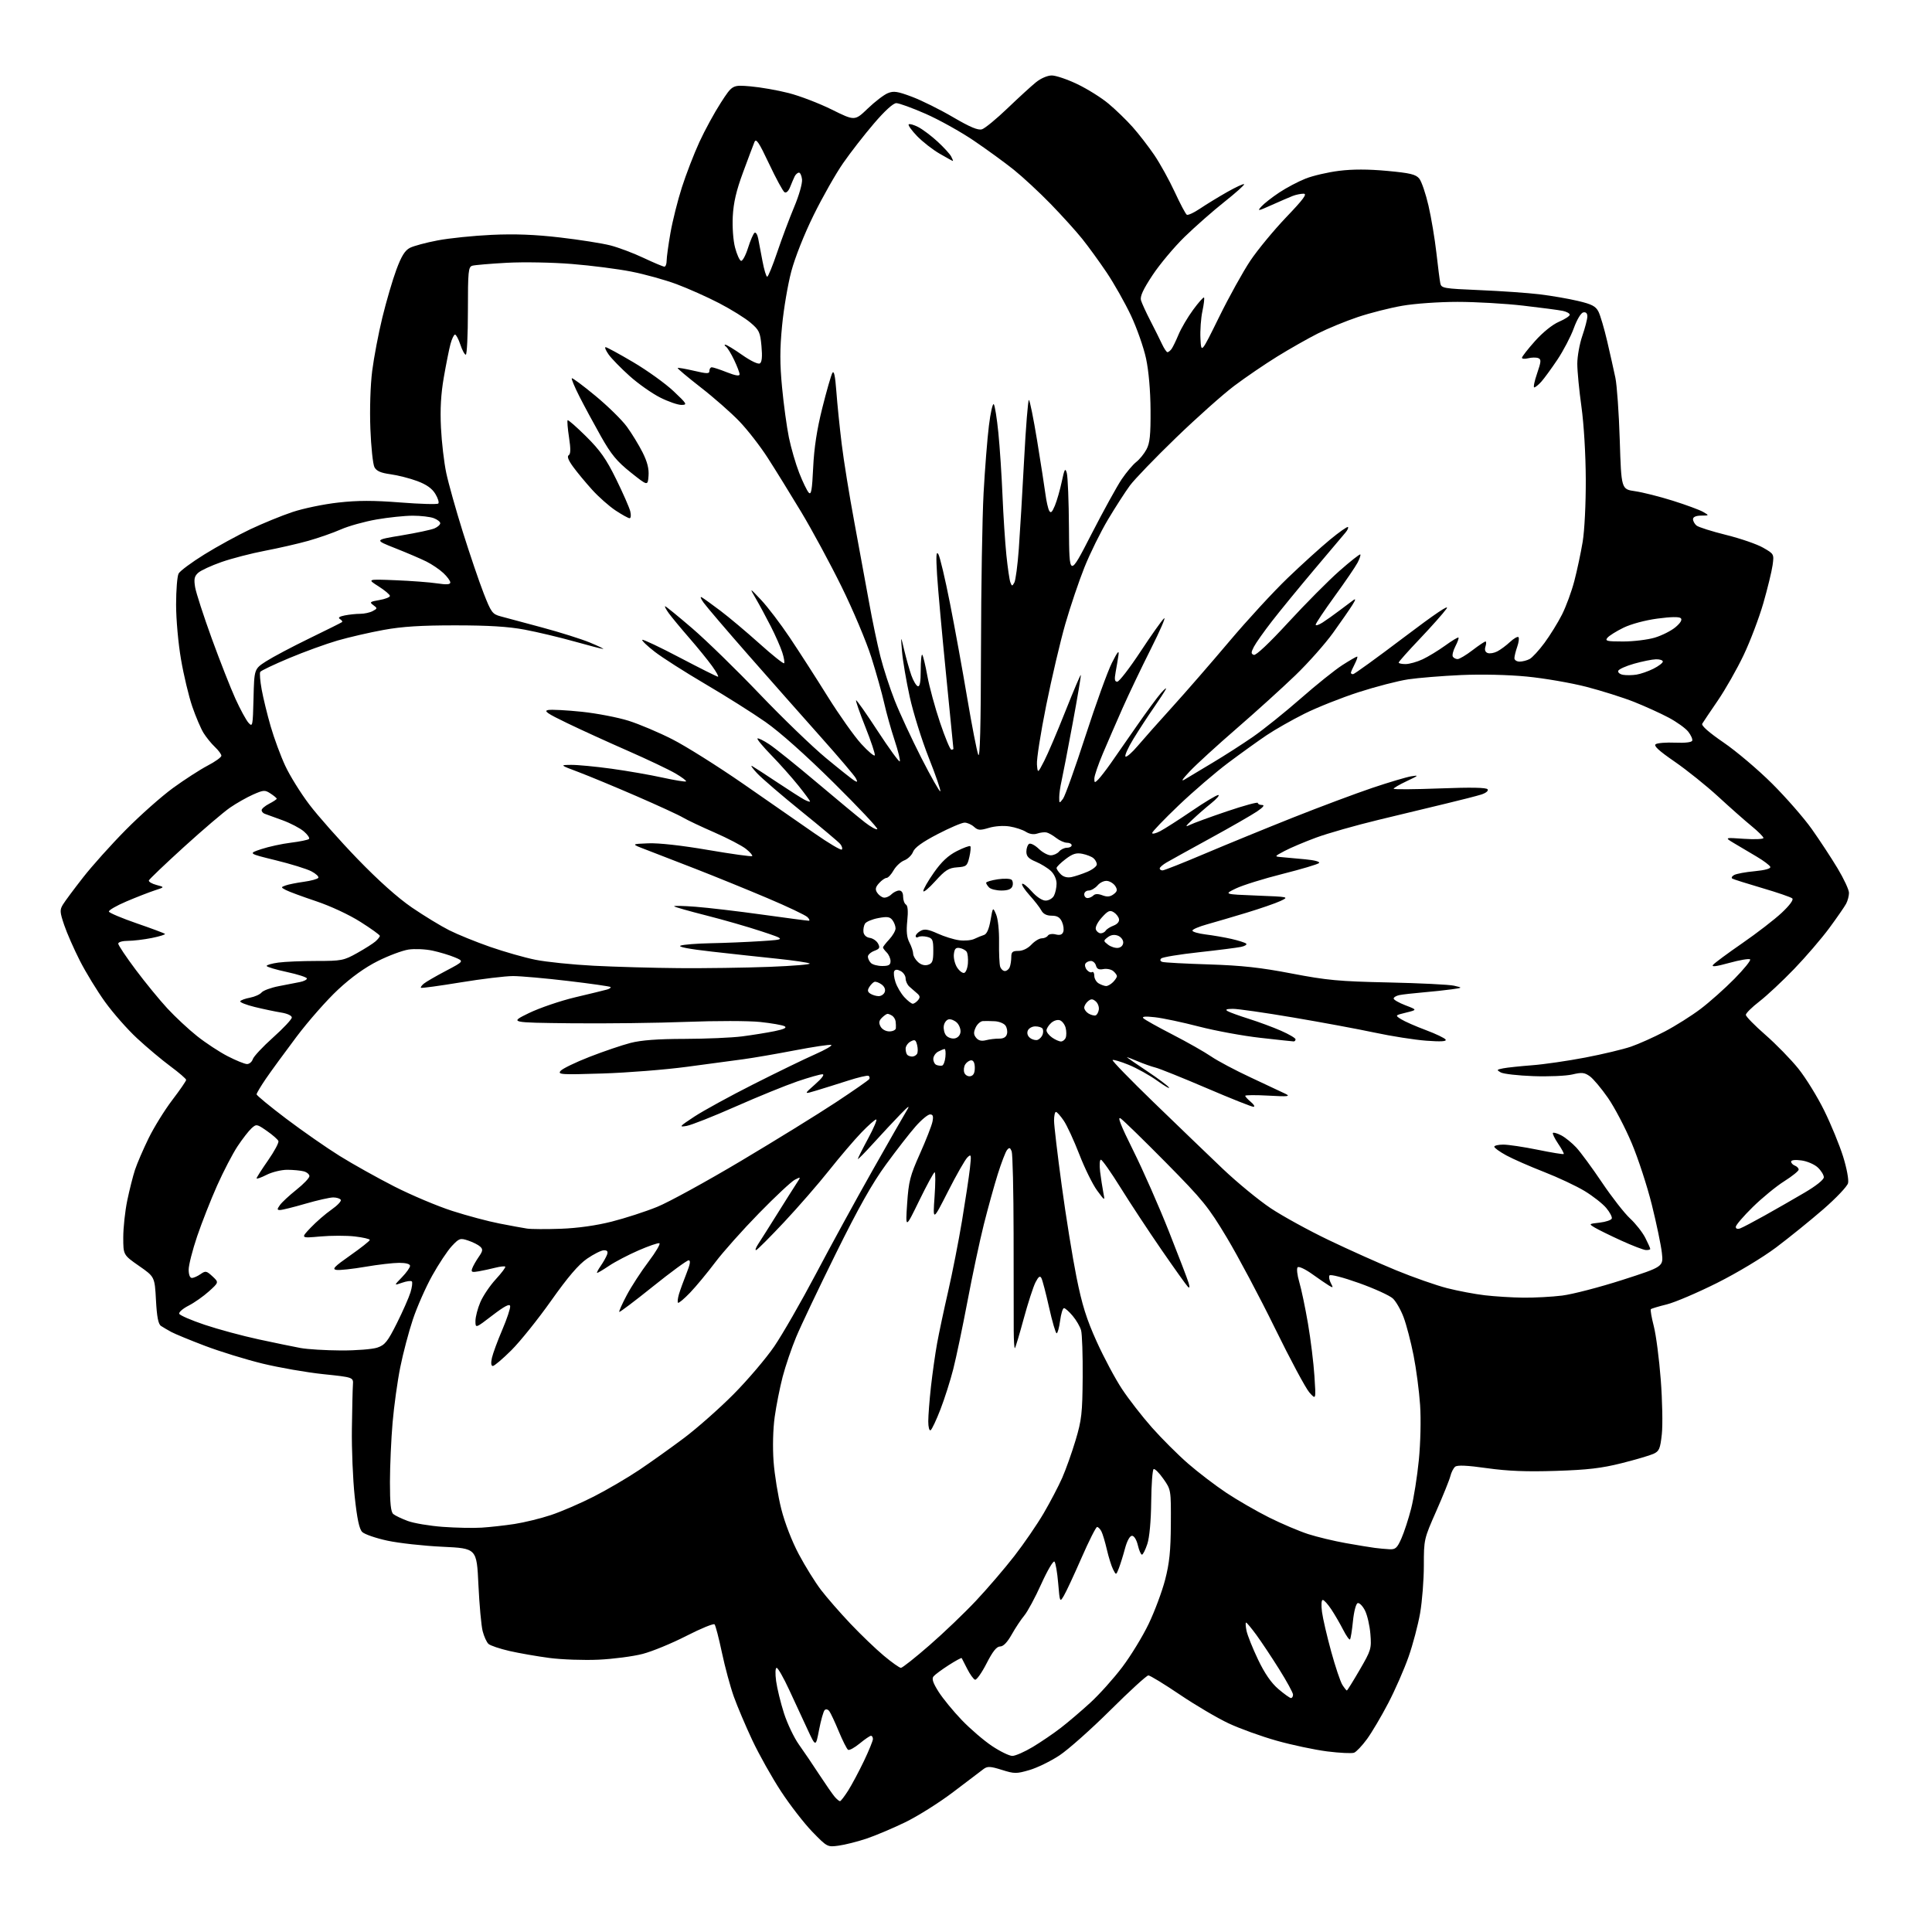 <?xml version="1.0" encoding="UTF-8" standalone="no"?>
<svg 
  version="1.1" 
  xmlns="http://www.w3.org/2000/svg" 
  xmlns:xlink="http://www.w3.org/1999/xlink" 
  xmlns:svg="http://www.w3.org/2000/svg"
  xmlns:rdf="http://www.w3.org/1999/02/22-rdf-syntax-ns#"
  xmlns:cc="http://creativecommons.org/ns#"
  xmlns:dc="http://purl.org/dc/elements/1.1/"
  viewBox="0 0 768 768"
  width="768"
  height="768"
>
<style>svg {background-color: white; }</style>"
<path stroke="none" fill="black" fill-rule="evenodd" d="M333.40,733.67C328.91,734.28 328.84,734.25 322.94,728.19C319.68,724.83 314.06,717.58 310.45,712.07C306.84,706.56 301.72,697.43 299.06,691.78C296.41,686.13 293.09,678.31 291.70,674.42C290.31,670.52 288.18,662.65 286.97,656.92C285.76,651.19 284.45,646.15 284.05,645.71C283.65,645.28 278.62,647.34 272.86,650.29C267.11,653.24 259.27,656.47 255.45,657.46C251.63,658.45 243.75,659.48 237.95,659.75C232.14,660.02 223.37,659.71 218.45,659.07C213.53,658.42 206.35,657.17 202.50,656.29C198.65,655.40 194.90,654.14 194.18,653.48C193.45,652.82 192.41,650.53 191.86,648.39C191.31,646.25 190.56,637.98 190.18,630.00C189.50,615.50 189.50,615.50 175.88,614.86C168.39,614.51 158.52,613.42 153.95,612.43C149.37,611.44 144.89,609.89 143.98,608.98C142.81,607.81 141.95,603.76 141.00,594.92C140.27,588.09 139.77,575.98 139.88,568.00C139.99,560.02 140.17,552.15 140.29,550.50C140.50,547.50 140.50,547.50 128.50,546.25C121.90,545.56 111.06,543.67 104.41,542.06C97.76,540.44 87.45,537.26 81.50,535.00C75.55,532.74 69.51,530.25 68.09,529.48C66.66,528.71 64.83,527.62 64.00,527.08C62.92,526.36 62.36,523.52 62.00,516.82C61.50,507.56 61.50,507.56 55.25,503.21C49.00,498.85 49.00,498.85 49.00,491.88C49.00,488.05 49.71,481.46 50.58,477.24C51.46,473.02 52.84,467.53 53.66,465.03C54.48,462.54 56.91,456.90 59.06,452.50C61.21,448.10 65.46,441.25 68.49,437.27C71.52,433.30 74.00,429.70 74.00,429.27C74.00,428.85 71.19,426.42 67.75,423.87C64.31,421.33 58.35,416.32 54.50,412.75C50.65,409.19 44.92,402.67 41.76,398.28C38.60,393.90 34.10,386.52 31.75,381.90C29.40,377.28 26.59,370.90 25.52,367.72C23.77,362.56 23.72,361.69 25.03,359.55C25.84,358.23 29.42,353.40 33.00,348.83C36.57,344.25 44.22,335.72 50.00,329.88C55.77,324.04 64.23,316.55 68.78,313.23C73.34,309.92 79.53,305.92 82.53,304.35C85.54,302.78 88.00,301.02 88.00,300.42C88.00,299.83 86.85,298.27 85.44,296.94C84.03,295.62 81.99,293.10 80.90,291.35C79.82,289.59 77.80,284.86 76.42,280.83C75.04,276.80 73.03,268.39 71.96,262.15C70.86,255.80 70.00,246.19 70.00,240.33C70.00,234.58 70.45,229.02 71.00,227.99C71.56,226.96 76.17,223.54 81.25,220.39C86.34,217.23 94.55,212.74 99.50,210.39C104.45,208.05 112.00,204.96 116.27,203.54C120.54,202.11 128.71,200.41 134.43,199.78C142.23,198.90 148.39,198.90 159.16,199.74C167.05,200.36 173.83,200.55 174.23,200.16C174.62,199.77 174.10,198.04 173.05,196.32C171.73,194.15 169.53,192.60 165.83,191.22C162.90,190.13 158.13,188.92 155.23,188.52C151.37,188.00 149.67,187.25 148.85,185.72C148.24,184.57 147.51,177.69 147.23,170.43C146.93,162.69 147.23,153.19 147.95,147.46C148.63,142.10 150.46,132.48 152.02,126.10C153.58,119.72 156.07,111.22 157.56,107.21C159.56,101.82 160.96,99.55 162.94,98.53C164.41,97.77 169.39,96.43 174.01,95.56C178.62,94.68 188.27,93.69 195.45,93.36C204.67,92.93 212.65,93.24 222.63,94.40C230.39,95.30 239.39,96.72 242.63,97.55C245.86,98.38 251.81,100.62 255.85,102.53C259.90,104.44 263.61,106.00 264.10,106.00C264.60,106.00 265.00,104.93 265.00,103.63C265.00,102.33 265.68,97.37 266.51,92.62C267.34,87.87 269.38,79.71 271.06,74.48C272.73,69.26 275.86,61.16 278.01,56.48C280.16,51.80 284.00,44.76 286.53,40.85C291.14,33.72 291.14,33.72 298.32,34.33C302.27,34.67 309.10,35.86 313.50,36.99C317.90,38.11 325.62,41.07 330.65,43.56C339.79,48.09 339.79,48.09 344.95,43.14C347.78,40.42 351.36,37.68 352.89,37.05C355.24,36.07 356.74,36.30 362.58,38.49C366.37,39.92 373.70,43.56 378.85,46.58C385.69,50.58 388.80,51.88 390.36,51.39C391.54,51.02 396.10,47.27 400.50,43.05C404.90,38.83 410.00,34.17 411.83,32.69C413.76,31.13 416.39,30.00 418.11,30.00C419.73,30.00 424.31,31.55 428.28,33.46C432.25,35.36 437.82,38.84 440.65,41.21C443.48,43.57 447.80,47.75 450.24,50.50C452.69,53.25 456.56,58.27 458.86,61.64C461.15,65.02 464.80,71.62 466.97,76.30C469.13,80.99 471.29,85.06 471.77,85.36C472.24,85.65 474.63,84.55 477.07,82.90C479.50,81.26 484.34,78.31 487.80,76.34C491.27,74.38 494.31,72.97 494.55,73.22C494.80,73.47 491.29,76.62 486.75,80.22C482.21,83.82 475.09,90.08 470.93,94.13C466.77,98.18 461.02,105.04 458.15,109.38C454.39,115.07 453.12,117.84 453.56,119.38C453.91,120.54 455.58,124.20 457.29,127.50C458.99,130.80 461.07,134.96 461.90,136.75C462.74,138.54 463.72,140.00 464.09,140.00C464.45,140.00 465.17,139.44 465.69,138.75C466.20,138.06 467.46,135.47 468.49,133.00C469.52,130.53 472.12,126.10 474.27,123.17C476.42,120.24 478.37,118.04 478.61,118.28C478.85,118.51 478.56,120.96 477.97,123.72C477.38,126.48 477.03,131.38 477.20,134.62C477.50,140.50 477.50,140.50 484.63,126.00C488.55,118.03 494.13,107.96 497.03,103.62C499.94,99.29 506.35,91.53 511.27,86.37C518.17,79.16 519.76,77.00 518.18,77.00C517.05,77.00 515.09,77.41 513.82,77.91C512.54,78.41 508.80,80.03 505.51,81.50C500.00,83.97 499.67,84.02 501.43,82.08C502.48,80.92 505.67,78.42 508.52,76.53C511.38,74.63 516.10,72.14 519.01,70.99C521.93,69.84 527.90,68.45 532.28,67.91C537.63,67.23 543.89,67.24 551.37,67.93C560.58,68.78 562.79,69.31 564.17,70.99C565.09,72.11 566.74,76.95 567.85,81.76C568.96,86.57 570.37,95.00 570.99,100.50C571.61,106.00 572.30,111.44 572.54,112.59C572.94,114.57 573.79,114.72 588.23,115.33C596.63,115.68 607.33,116.43 612.00,116.99C616.67,117.56 623.55,118.74 627.28,119.63C632.77,120.92 634.33,121.74 635.41,123.87C636.15,125.31 637.71,130.63 638.89,135.67C640.06,140.71 641.53,147.23 642.14,150.17C642.76,153.10 643.55,164.27 643.88,174.99C644.50,194.48 644.50,194.48 649.96,195.26C652.96,195.69 659.71,197.39 664.96,199.04C670.21,200.69 675.62,202.69 677.00,203.48C679.50,204.93 679.50,204.93 676.25,204.96C674.17,204.99 673.00,205.50 673.00,206.38C673.00,207.14 673.63,208.28 674.40,208.92C675.17,209.55 680.46,211.23 686.15,212.64C691.84,214.05 698.47,216.33 700.87,217.72C705.21,220.21 705.24,220.26 704.63,224.68C704.29,227.13 702.63,233.94 700.94,239.82C699.24,245.69 695.71,255.00 693.08,260.50C690.46,266.00 685.85,274.10 682.84,278.50C679.83,282.90 677.05,287.03 676.67,287.68C676.22,288.44 679.30,291.15 685.15,295.16C690.21,298.62 698.88,305.96 704.42,311.48C709.96,317.00 717.07,325.13 720.21,329.56C723.35,333.99 727.96,341.01 730.46,345.17C732.96,349.32 735.00,353.71 735.00,354.93C735.00,356.14 734.48,358.10 733.85,359.27C733.22,360.45 730.20,364.81 727.14,368.96C724.07,373.11 717.79,380.42 713.18,385.20C708.57,389.99 702.37,395.78 699.40,398.08C696.43,400.37 694.00,402.77 694.00,403.42C694.00,404.06 697.49,407.63 701.75,411.35C706.01,415.07 711.92,421.13 714.88,424.81C717.83,428.49 722.47,436.00 725.17,441.50C727.88,447.00 731.24,455.20 732.66,459.73C734.11,464.39 734.97,468.99 734.63,470.32C734.31,471.61 729.85,476.31 724.73,480.75C719.61,485.19 711.20,491.99 706.04,495.87C700.67,499.90 690.63,505.94 682.58,509.98C674.83,513.86 665.84,517.70 662.60,518.51C659.35,519.31 656.49,520.17 656.24,520.42C655.99,520.67 656.52,523.72 657.41,527.19C658.31,530.66 659.55,540.25 660.18,548.50C660.81,556.75 661.00,566.48 660.60,570.12C659.96,575.95 659.56,576.88 657.26,577.93C655.83,578.58 650.12,580.26 644.58,581.65C636.67,583.64 631.06,584.30 618.50,584.70C606.82,585.08 599.42,584.78 591.09,583.62C583.18,582.50 579.31,582.33 578.44,583.05C577.76,583.62 576.90,585.30 576.54,586.79C576.17,588.28 573.65,594.53 570.94,600.68C566.05,611.75 566.00,611.97 566.00,622.30C566.00,628.04 565.33,636.56 564.52,641.24C563.70,645.92 561.64,653.74 559.92,658.62C558.21,663.50 554.59,671.77 551.86,677.00C549.14,682.23 545.33,688.66 543.41,691.30C541.48,693.94 539.17,696.38 538.27,696.73C537.36,697.07 532.55,696.84 527.56,696.21C522.58,695.57 513.55,693.66 507.51,691.96C501.46,690.26 492.87,687.16 488.41,685.07C483.95,682.98 475.22,677.84 469.01,673.64C462.79,669.44 457.16,666.00 456.49,666.00C455.83,666.00 449.03,672.21 441.39,679.81C433.75,687.40 424.63,695.51 421.12,697.82C417.61,700.13 412.24,702.75 409.19,703.63C404.03,705.13 403.24,705.13 398.24,703.55C393.72,702.13 392.56,702.07 391.03,703.18C390.03,703.90 384.64,707.99 379.07,712.25C373.49,716.51 364.78,721.99 359.71,724.44C354.65,726.88 347.67,729.82 344.21,730.96C340.75,732.11 335.88,733.33 333.40,733.67zM333.90,716.00C334.23,716.00 335.70,714.08 337.18,711.75C338.65,709.41 341.46,704.14 343.43,700.03C345.39,695.92 347.00,691.98 347.00,691.28C347.00,690.58 346.65,690.00 346.23,690.00C345.80,690.00 343.78,691.38 341.74,693.06C339.69,694.75 337.62,695.88 337.13,695.58C336.64,695.28 334.98,691.98 333.43,688.26C331.89,684.54 330.19,680.92 329.66,680.21C329.10,679.47 328.31,679.29 327.81,679.79C327.33,680.27 326.34,683.78 325.60,687.58C324.27,694.50 324.27,694.50 321.02,687.50C319.24,683.65 315.96,676.56 313.72,671.75C311.49,666.94 309.25,663.00 308.74,663.00C308.20,663.00 308.11,665.18 308.52,668.25C308.91,671.14 310.31,676.88 311.63,681.00C312.95,685.12 315.63,690.75 317.59,693.50C319.55,696.25 323.21,701.65 325.72,705.50C328.24,709.35 330.98,713.29 331.80,714.25C332.63,715.21 333.58,716.00 333.90,716.00zM402.42,698.00C403.63,698.00 407.29,696.39 410.56,694.43C413.83,692.46 418.83,689.06 421.67,686.86C424.52,684.67 429.80,680.17 433.40,676.87C437.00,673.57 442.73,667.19 446.13,662.68C449.53,658.18 454.25,650.45 456.62,645.50C459.00,640.55 461.93,632.67 463.15,628.00C464.87,621.36 465.37,616.52 465.43,605.85C465.50,592.20 465.50,592.19 462.45,587.85C460.78,585.46 459.03,583.73 458.58,584.00C458.13,584.27 457.69,590.12 457.62,597.00C457.53,604.65 456.94,611.15 456.08,613.75C455.31,616.09 454.35,618.00 453.94,618.00C453.53,618.00 452.80,616.31 452.31,614.25C451.80,612.08 450.82,610.50 450.00,610.50C449.13,610.50 448.04,612.46 447.22,615.50C446.49,618.25 445.38,621.79 444.78,623.36C443.67,626.21 443.67,626.21 442.47,623.86C441.81,622.56 440.70,619.02 440.00,616.00C439.30,612.98 438.33,609.71 437.83,608.75C437.34,607.79 436.56,607.00 436.11,607.00C435.66,607.00 432.88,612.51 429.93,619.25C426.98,625.99 423.84,632.75 422.93,634.27C421.30,637.04 421.30,637.04 420.64,629.32C420.28,625.07 419.62,621.22 419.16,620.76C418.70,620.30 416.34,624.31 413.92,629.67C411.50,635.03 408.46,640.67 407.17,642.20C405.89,643.74 403.63,647.13 402.17,649.74C400.41,652.87 398.83,654.50 397.56,654.50C396.17,654.50 394.63,656.43 392.15,661.28C390.24,665.01 388.18,667.90 387.59,667.71C386.99,667.52 385.60,665.60 384.50,663.43C383.40,661.27 382.40,659.33 382.29,659.12C382.17,658.91 379.84,660.18 377.11,661.93C374.39,663.68 371.68,665.68 371.09,666.39C370.32,667.32 370.85,668.95 373.11,672.52C374.81,675.19 378.95,680.24 382.32,683.75C385.69,687.26 391.09,691.90 394.33,694.06C397.58,696.23 401.22,698.00 402.42,698.00zM513.18,675.00C513.63,675.00 514.00,674.39 514.00,673.65C514.00,672.91 511.51,668.34 508.46,663.49C505.42,658.64 501.33,652.50 499.38,649.84C497.43,647.18 495.61,645.00 495.34,645.00C495.06,645.00 495.14,646.46 495.51,648.25C495.88,650.04 497.93,655.17 500.07,659.66C502.72,665.21 505.31,668.97 508.16,671.41C510.47,673.38 512.73,675.00 513.18,675.00zM535.39,672.00C535.58,672.00 537.87,668.32 540.49,663.81C545.05,655.96 545.22,655.38 544.75,649.52C544.48,646.16 543.50,641.94 542.57,640.14C541.64,638.34 540.35,637.05 539.69,637.27C539.02,637.49 538.20,640.63 537.82,644.42C537.45,648.14 536.92,651.41 536.64,651.69C536.37,651.97 535.15,650.25 533.93,647.87C532.72,645.49 530.60,641.85 529.23,639.77C527.86,637.70 526.32,636.00 525.81,636.00C525.28,636.00 525.15,638.04 525.51,640.75C525.85,643.36 527.50,650.45 529.16,656.50C530.82,662.55 532.82,668.51 533.61,669.75C534.40,670.99 535.20,672.00 535.39,672.00zM358.13,663.00C358.70,663.00 363.79,658.97 369.45,654.04C375.11,649.12 383.46,641.13 388.00,636.29C392.54,631.46 399.39,623.47 403.21,618.55C407.04,613.62 412.28,605.97 414.87,601.55C417.46,597.12 420.77,590.80 422.23,587.50C423.68,584.20 426.09,577.45 427.57,572.50C429.97,564.47 430.27,561.77 430.38,547.50C430.45,538.70 430.16,530.30 429.75,528.83C429.34,527.36 427.84,524.77 426.41,523.08C424.99,521.38 423.43,520.00 422.95,520.00C422.46,520.00 421.77,522.25 421.41,525.00C421.04,527.75 420.42,530.00 420.03,530.00C419.64,530.00 418.29,525.39 417.03,519.75C415.77,514.11 414.40,508.86 413.98,508.08C413.42,507.01 412.83,507.43 411.63,509.74C410.76,511.44 408.65,517.92 406.96,524.14C405.27,530.36 403.69,535.65 403.44,535.89C403.20,536.13 402.99,533.00 402.97,528.92C402.96,524.84 402.93,507.55 402.92,490.50C402.90,473.45 402.55,458.67 402.15,457.65C401.54,456.14 401.21,456.05 400.31,457.15C399.71,457.89 398.05,462.22 396.62,466.77C395.19,471.33 392.70,480.33 391.08,486.77C389.46,493.22 386.54,506.94 384.59,517.26C382.64,527.57 380.09,539.72 378.93,544.26C377.78,548.79 375.49,555.98 373.85,560.23C372.21,564.48 370.45,568.22 369.93,568.54C369.41,568.86 369.00,567.31 369.00,565.02C369.00,562.77 369.48,556.55 370.07,551.21C370.67,545.87 371.76,538.12 372.51,534.00C373.26,529.88 375.24,520.57 376.91,513.31C378.57,506.06 381.05,493.46 382.41,485.31C383.76,477.17 385.18,467.80 385.55,464.50C386.17,458.95 386.09,458.62 384.58,460.07C383.67,460.93 380.20,467.01 376.87,473.57C370.81,485.50 370.81,485.50 371.50,475.75C371.88,470.39 371.90,466.00 371.54,466.00C371.18,466.00 368.43,471.06 365.41,477.25C359.93,488.50 359.93,488.50 360.60,478.50C361.20,469.60 361.76,467.41 365.68,458.64C368.11,453.21 370.35,447.48 370.67,445.89C371.11,443.70 370.87,443.00 369.71,443.00C368.86,443.00 366.28,445.14 363.98,447.75C361.67,450.36 356.38,457.17 352.22,462.87C346.69,470.44 341.30,480.02 332.23,498.37C325.40,512.19 318.31,527.10 316.48,531.51C314.65,535.91 312.24,543.00 311.12,547.27C310.01,551.54 308.58,558.73 307.95,563.26C307.27,568.21 307.10,575.30 307.51,581.00C307.90,586.23 309.27,594.70 310.57,599.84C311.98,605.40 314.79,612.67 317.54,617.84C320.07,622.60 324.02,628.96 326.32,631.98C328.62,634.99 333.88,641.02 338.00,645.38C342.12,649.73 348.11,655.48 351.30,658.15C354.49,660.82 357.57,663.00 358.13,663.00zM552.31,615.85C554.72,615.98 555.39,615.38 557.09,611.53C558.18,609.07 559.91,603.75 560.95,599.69C561.99,595.64 563.36,586.97 564.01,580.42C564.68,573.57 564.90,564.26 564.51,558.51C564.14,553.00 562.97,544.10 561.90,538.72C560.83,533.34 559.06,526.55 557.96,523.64C556.87,520.72 554.95,517.36 553.69,516.17C552.42,514.99 546.37,512.23 540.24,510.04C533.87,507.77 528.83,506.47 528.49,507.01C528.17,507.53 528.41,508.90 529.03,510.06C530.03,511.93 529.96,512.04 528.33,511.06C527.32,510.46 524.29,508.38 521.59,506.45C518.88,504.51 516.30,503.30 515.83,503.77C515.37,504.23 515.66,506.87 516.48,509.63C517.30,512.39 518.86,519.82 519.94,526.13C521.02,532.44 522.18,541.85 522.51,547.05C523.13,556.50 523.13,556.50 520.48,553.50C519.03,551.85 512.88,540.38 506.82,528.00C500.76,515.62 492.15,499.43 487.70,492.00C480.33,479.71 478.16,477.04 463.55,462.23C454.72,453.29 446.59,445.36 445.48,444.61C444.04,443.64 445.50,447.35 450.50,457.40C454.38,465.18 460.75,479.64 464.66,489.53C468.58,499.41 472.10,508.62 472.50,510.00C473.00,511.71 472.90,512.19 472.19,511.50C471.62,510.95 466.92,504.36 461.75,496.87C456.58,489.37 449.24,478.23 445.44,472.12C441.64,466.00 438.12,461.00 437.62,461.00C437.13,461.00 436.99,463.14 437.31,465.75C437.63,468.36 438.21,472.07 438.58,474.00C439.27,477.50 439.27,477.50 436.11,473.23C434.38,470.88 431.20,464.44 429.06,458.91C426.92,453.39 424.12,447.32 422.83,445.44C421.55,443.56 420.16,442.01 419.75,442.01C419.34,442.00 419.00,443.55 419.00,445.45C419.00,447.34 420.37,458.93 422.04,471.20C423.70,483.46 426.35,499.86 427.91,507.64C430.14,518.74 431.87,524.27 435.96,533.33C438.83,539.67 443.36,548.16 446.03,552.18C448.69,556.21 454.03,563.08 457.90,567.45C461.77,571.82 468.21,578.25 472.22,581.75C476.22,585.24 483.10,590.49 487.50,593.42C491.90,596.34 499.55,600.76 504.50,603.23C509.45,605.70 516.42,608.66 520.00,609.82C523.58,610.97 530.33,612.59 535.00,613.42C539.67,614.25 544.85,615.10 546.50,615.31C548.15,615.53 550.76,615.77 552.31,615.85zM191.50,607.26C194.80,607.05 200.65,606.40 204.50,605.81C208.35,605.22 214.88,603.63 219.00,602.26C223.12,600.89 230.82,597.57 236.10,594.87C241.38,592.17 249.48,587.43 254.10,584.33C258.72,581.23 266.75,575.50 271.95,571.60C277.15,567.69 286.00,559.86 291.63,554.20C297.25,548.53 304.52,539.98 307.79,535.20C311.05,530.41 318.47,517.50 324.28,506.50C330.08,495.50 340.17,477.05 346.70,465.50C353.23,453.95 359.40,443.15 360.42,441.50C361.85,439.17 361.28,439.50 357.88,443.00C355.47,445.48 350.69,450.60 347.25,454.39C343.81,458.19 341.00,461.03 341.00,460.72C341.00,460.41 342.84,456.74 345.09,452.58C347.33,448.41 348.78,445.00 348.30,445.00C347.82,445.00 345.15,447.36 342.37,450.25C339.59,453.14 333.84,459.88 329.59,465.23C325.35,470.57 317.33,479.80 311.77,485.73C306.22,491.65 301.20,496.68 300.62,496.91C300.04,497.13 300.42,496.00 301.47,494.41C302.52,492.81 305.91,487.45 309.00,482.50C312.09,477.55 315.48,472.20 316.52,470.60C318.43,467.70 318.43,467.70 315.96,468.96C314.61,469.65 308.20,475.63 301.73,482.26C295.25,488.88 287.40,497.69 284.28,501.84C281.15,505.99 276.67,511.40 274.31,513.86C271.94,516.33 269.79,518.13 269.52,517.86C269.25,517.59 269.43,516.05 269.90,514.43C270.38,512.82 271.72,509.14 272.87,506.25C274.35,502.55 274.61,501.00 273.74,501.00C273.06,501.00 266.66,505.69 259.51,511.43C252.37,517.17 246.36,521.70 246.17,521.50C245.97,521.30 247.31,518.31 249.15,514.84C250.99,511.37 254.88,505.39 257.80,501.53C260.71,497.68 262.65,494.38 262.11,494.20C261.57,494.02 257.83,495.31 253.81,497.06C249.79,498.81 244.56,501.54 242.20,503.12C239.83,504.71 237.67,506.00 237.38,506.00C237.10,506.00 237.72,504.76 238.77,503.25C239.82,501.74 240.96,499.71 241.31,498.75C241.76,497.48 241.42,497.00 240.08,497.00C239.06,497.00 236.05,498.50 233.39,500.33C229.97,502.69 225.80,507.56 219.06,517.08C213.84,524.46 206.73,533.31 203.27,536.75C199.81,540.19 196.50,543.00 195.91,543.00C195.23,543.00 195.09,541.85 195.54,539.80C195.93,538.04 197.78,533.01 199.66,528.62C201.54,524.23 202.95,519.98 202.79,519.17C202.59,518.14 200.51,519.23 195.75,522.88C189.00,528.06 189.00,528.06 189.00,525.11C189.00,523.49 189.88,520.12 190.95,517.61C192.02,515.11 194.79,511.01 197.10,508.51C199.40,506.01 201.09,503.76 200.84,503.51C200.59,503.26 198.84,503.45 196.94,503.93C195.05,504.41 192.06,505.06 190.29,505.37C187.57,505.85 187.18,505.67 187.71,504.22C188.05,503.27 189.21,501.22 190.29,499.66C191.95,497.27 192.04,496.63 190.88,495.55C190.12,494.84 187.98,493.76 186.11,493.14C182.93,492.08 182.54,492.21 179.61,495.33C177.90,497.16 174.39,502.45 171.81,507.08C169.23,511.71 165.77,519.55 164.12,524.50C162.47,529.45 160.21,538.00 159.11,543.50C158.00,549.00 156.63,558.90 156.06,565.50C155.49,572.10 155.02,582.73 155.01,589.13C155.00,597.62 155.36,601.05 156.34,601.86C157.07,602.47 159.66,603.71 162.09,604.61C164.51,605.51 170.78,606.56 176.00,606.95C181.22,607.33 188.20,607.48 191.50,607.26zM135.50,536.83C141.56,536.86 148.07,536.35 150.00,535.69C153.02,534.67 154.09,533.32 157.76,526.00C160.10,521.33 162.53,515.81 163.17,513.74C163.80,511.68 164.05,509.71 163.71,509.38C163.38,509.04 161.63,509.28 159.83,509.91C156.56,511.05 156.56,511.05 159.78,507.73C161.55,505.90 163.00,503.86 163.00,503.20C163.00,502.45 161.38,502.00 158.68,502.00C156.30,502.00 150.23,502.71 145.20,503.57C140.16,504.44 135.02,504.99 133.77,504.81C131.88,504.53 132.80,503.56 139.25,499.03C143.51,496.04 147.00,493.28 147.00,492.89C147.00,492.51 144.33,491.89 141.06,491.51C137.80,491.13 131.61,491.13 127.31,491.52C119.50,492.22 119.50,492.22 123.50,488.02C125.70,485.71 129.42,482.48 131.77,480.85C134.12,479.21 135.78,477.45 135.46,476.94C135.14,476.42 133.79,476.00 132.46,476.00C131.12,476.00 126.15,477.12 121.40,478.50C116.66,479.88 112.13,481.00 111.33,481.00C110.10,481.00 110.09,480.71 111.26,479.05C112.01,477.97 114.96,475.23 117.81,472.96C120.67,470.69 123.00,468.25 123.00,467.53C123.00,466.82 121.99,465.96 120.75,465.63C119.51,465.30 116.57,465.02 114.21,465.01C111.85,465.01 108.14,465.91 105.96,467.02C103.78,468.13 102.00,468.76 102.00,468.41C102.00,468.06 104.05,464.85 106.56,461.26C109.06,457.67 110.91,454.22 110.67,453.59C110.43,452.95 108.37,451.14 106.10,449.57C102.10,446.79 101.92,446.76 99.97,448.52C98.87,449.52 96.37,452.74 94.42,455.68C92.47,458.63 88.82,465.64 86.31,471.27C83.80,476.90 80.23,485.98 78.37,491.45C76.52,496.92 75.00,502.88 75.00,504.70C75.00,506.71 75.50,508.00 76.28,508.00C76.98,508.00 78.53,507.32 79.71,506.49C81.70,505.10 82.08,505.17 84.45,507.36C87.02,509.75 87.02,509.75 83.06,513.33C80.87,515.30 77.24,517.86 74.98,519.01C72.72,520.16 71.04,521.61 71.24,522.23C71.45,522.85 76.01,524.83 81.38,526.63C86.75,528.43 96.40,531.04 102.82,532.42C109.25,533.81 116.75,535.35 119.50,535.86C122.25,536.36 129.45,536.80 135.50,536.83zM605.50,515.84C609.90,515.89 616.88,515.52 621.00,515.01C625.12,514.49 635.87,511.70 644.87,508.81C661.24,503.54 661.24,503.54 660.62,498.02C660.28,494.98 658.49,486.40 656.64,478.95C654.79,471.50 651.17,460.42 648.59,454.33C646.02,448.24 641.80,440.19 639.21,436.45C636.62,432.72 633.38,428.85 632.00,427.85C629.86,426.32 628.84,426.21 625.00,427.12C622.52,427.70 615.55,428.00 609.50,427.78C603.45,427.56 597.64,426.90 596.58,426.31C594.82,425.32 594.91,425.19 597.58,424.67C599.19,424.36 604.33,423.82 609.00,423.46C613.67,423.11 623.18,421.73 630.13,420.40C637.08,419.07 645.28,417.11 648.36,416.05C651.44,414.99 657.46,412.29 661.73,410.06C666.00,407.83 672.42,403.78 676.00,401.07C679.58,398.36 685.63,392.98 689.45,389.10C693.26,385.23 696.08,381.75 695.70,381.37C695.32,380.99 691.61,381.61 687.45,382.76C682.07,384.24 680.20,384.46 680.99,383.52C681.59,382.79 686.83,378.92 692.62,374.92C698.41,370.92 705.46,365.48 708.28,362.83C711.43,359.87 713.04,357.67 712.46,357.13C711.93,356.64 706.55,354.79 700.50,353.02C694.45,351.24 689.10,349.55 688.62,349.26C688.14,348.96 688.46,348.32 689.35,347.83C690.23,347.33 693.90,346.65 697.51,346.32C701.60,345.93 703.94,345.29 703.72,344.60C703.52,344.00 701.07,342.15 698.27,340.50C695.46,338.85 691.44,336.46 689.33,335.20C685.50,332.90 685.50,332.90 693.25,333.44C697.51,333.73 701.00,333.58 701.00,333.11C701.00,332.63 698.87,330.50 696.26,328.37C693.65,326.24 687.69,320.97 683.01,316.66C678.33,312.36 670.53,306.10 665.69,302.76C659.34,298.39 657.24,296.45 658.19,295.82C658.91,295.34 662.39,295.07 665.92,295.22C669.87,295.39 672.47,295.08 672.69,294.42C672.89,293.82 672.17,292.22 671.09,290.84C670.01,289.47 666.51,286.96 663.31,285.26C660.12,283.56 653.92,280.75 649.55,279.01C645.18,277.28 636.63,274.58 630.55,273.01C624.47,271.45 613.88,269.62 607.00,268.95C599.53,268.22 589.00,267.98 580.84,268.34C573.32,268.68 563.87,269.45 559.84,270.04C555.80,270.64 546.89,272.95 540.04,275.16C533.18,277.38 523.51,281.23 518.54,283.71C513.57,286.19 506.80,290.04 503.50,292.26C500.20,294.48 493.36,299.40 488.30,303.18C483.24,306.97 474.35,314.60 468.55,320.14C462.75,325.68 458.00,330.63 458.00,331.13C458.00,331.64 459.44,331.31 461.19,330.40C462.94,329.49 468.58,325.88 473.72,322.38C478.86,318.87 483.61,316.02 484.28,316.03C484.95,316.05 483.70,317.51 481.51,319.28C479.31,321.05 475.94,323.99 474.01,325.82C471.16,328.51 470.97,328.90 473.00,327.90C474.38,327.22 481.01,324.79 487.75,322.51C494.49,320.23 500.00,318.73 500.00,319.18C500.00,319.63 500.78,320.00 501.73,320.00C502.85,320.00 502.13,320.91 499.71,322.55C497.65,323.95 489.33,328.73 481.23,333.16C473.13,337.60 465.26,341.95 463.75,342.83C462.24,343.71 461.00,344.78 461.00,345.22C461.00,345.65 461.51,346.00 462.13,346.00C462.76,346.00 470.29,343.02 478.88,339.37C487.47,335.73 503.27,329.26 514.00,324.99C524.73,320.73 538.90,315.43 545.50,313.20C552.10,310.98 559.08,308.90 561.00,308.59C564.16,308.08 563.99,308.26 559.25,310.49C556.36,311.85 554.00,313.22 554.00,313.54C554.00,313.85 562.26,313.80 572.35,313.41C584.95,312.93 590.91,313.05 591.36,313.78C591.74,314.39 590.64,315.27 588.76,315.86C586.97,316.42 580.77,318.01 575.00,319.39C569.23,320.77 557.08,323.70 548.00,325.90C538.92,328.09 527.76,331.27 523.18,332.96C518.61,334.65 512.98,337.03 510.68,338.25C506.50,340.47 506.50,340.47 509.50,340.73C511.15,340.88 515.36,341.27 518.86,341.59C522.61,341.94 524.85,342.55 524.32,343.08C523.83,343.57 517.28,345.52 509.78,347.41C502.27,349.30 493.96,351.90 491.31,353.17C486.50,355.49 486.50,355.49 499.50,356.00C512.48,356.51 512.49,356.51 509.00,358.16C507.07,359.06 501.00,361.16 495.50,362.83C490.00,364.49 482.91,366.58 479.75,367.46C476.59,368.34 474.00,369.45 474.00,369.93C474.00,370.42 476.36,371.10 479.25,371.46C482.14,371.81 486.75,372.61 489.50,373.23C492.25,373.86 494.88,374.69 495.35,375.08C495.82,375.48 494.92,376.07 493.35,376.40C491.78,376.73 484.21,377.70 476.52,378.54C468.83,379.38 462.11,380.49 461.60,381.00C461.02,381.58 461.20,382.11 462.08,382.38C462.86,382.63 471.15,383.08 480.50,383.37C493.65,383.79 501.12,384.61 513.49,386.99C527.52,389.68 532.25,390.12 551.99,390.54C564.37,390.81 576.08,391.39 578.00,391.83C581.50,392.64 581.50,392.64 577.00,393.28C574.52,393.63 569.35,394.18 565.50,394.51C561.65,394.84 557.49,395.31 556.25,395.57C555.01,395.83 554.00,396.44 554.00,396.94C554.00,397.43 556.12,398.64 558.70,399.63C563.41,401.43 563.41,401.43 558.95,402.52C554.50,403.61 554.50,403.61 557.00,405.18C558.38,406.05 562.76,407.97 566.74,409.46C570.73,410.95 574.29,412.65 574.65,413.24C575.12,414.00 572.79,414.13 566.91,413.69C562.28,413.34 553.10,411.90 546.50,410.49C539.90,409.08 525.30,406.37 514.05,404.47C502.80,402.56 492.00,401.01 490.05,401.03C487.53,401.05 486.94,401.32 488.00,401.94C488.82,402.42 492.65,403.81 496.50,405.02C500.35,406.24 506.09,408.36 509.25,409.75C512.41,411.14 515.00,412.66 515.00,413.14C515.00,413.61 514.66,413.99 514.25,413.98C513.84,413.97 507.86,413.33 500.98,412.55C494.09,411.78 483.12,409.76 476.59,408.07C470.07,406.37 462.20,404.71 459.11,404.37C455.28,403.94 453.82,404.07 454.50,404.77C455.05,405.34 460.28,408.26 466.13,411.27C471.98,414.28 478.86,418.19 481.43,419.95C484.00,421.72 491.14,425.51 497.30,428.37C503.46,431.24 509.62,434.13 511.00,434.81C513.10,435.85 512.03,435.97 504.25,435.53C499.16,435.25 495.00,435.28 495.00,435.60C495.00,435.92 496.01,437.02 497.25,438.06C498.49,439.09 498.95,439.95 498.28,439.97C497.60,439.99 489.22,436.65 479.65,432.55C470.07,428.45 460.95,424.78 459.37,424.39C457.79,424.00 454.48,422.83 452.02,421.78C449.56,420.73 447.76,420.08 448.02,420.34C448.28,420.59 451.98,423.12 456.23,425.96C460.47,428.79 464.28,431.65 464.69,432.30C465.09,432.95 462.97,431.73 459.98,429.58C456.99,427.43 451.89,424.60 448.66,423.28C445.42,421.97 442.55,421.12 442.27,421.39C442.00,421.67 449.36,429.25 458.64,438.23C467.91,447.21 480.23,459.06 486.00,464.56C491.77,470.05 500.39,477.13 505.14,480.30C509.90,483.46 520.26,489.15 528.17,492.94C536.09,496.74 548.15,502.15 554.99,504.96C561.82,507.77 570.94,510.96 575.24,512.06C579.55,513.16 586.32,514.44 590.29,514.90C594.25,515.36 601.10,515.79 605.50,515.84zM654.25,496.91C653.29,496.86 648.89,495.17 644.49,493.16C640.08,491.15 635.36,488.83 633.99,488.01C631.50,486.51 631.50,486.51 635.92,486.01C638.35,485.73 640.51,484.99 640.71,484.38C640.92,483.76 639.91,481.86 638.48,480.16C637.05,478.47 633.21,475.45 629.93,473.46C626.65,471.47 619.38,468.05 613.76,465.86C608.14,463.67 601.40,460.71 598.77,459.28C596.15,457.85 594.00,456.30 594.00,455.84C594.00,455.38 595.62,455.00 597.59,455.00C599.57,455.00 605.70,455.92 611.22,457.04C616.73,458.17 621.40,458.93 621.60,458.74C621.79,458.54 620.79,456.69 619.38,454.62C617.98,452.54 617.05,450.62 617.32,450.35C617.59,450.08 619.09,450.52 620.66,451.34C622.22,452.16 624.90,454.33 626.60,456.16C628.31,458.00 632.91,464.25 636.82,470.06C640.73,475.87 645.75,482.30 647.97,484.35C650.19,486.40 652.90,489.85 654.00,492.00C655.10,494.16 656.00,496.16 656.00,496.46C656.00,496.76 655.21,496.96 654.25,496.91zM223.00,488.45C229.68,488.20 237.03,487.17 243.20,485.60C248.53,484.25 256.67,481.61 261.28,479.73C265.89,477.85 280.88,469.63 294.58,461.47C308.29,453.31 325.24,442.84 332.26,438.20C339.28,433.57 345.25,429.41 345.53,428.96C345.80,428.51 345.69,427.92 345.26,427.66C344.84,427.40 341.12,428.27 337.00,429.60C332.87,430.92 327.25,432.69 324.50,433.51C319.50,435.02 319.50,435.02 324.00,431.05C326.74,428.64 327.89,427.07 326.94,427.04C326.08,427.02 321.58,428.30 316.94,429.88C312.30,431.47 301.26,435.96 292.42,439.87C283.58,443.78 274.80,447.25 272.92,447.57C269.79,448.11 270.05,447.80 276.00,443.88C279.57,441.53 290.15,435.73 299.50,431.01C308.85,426.28 319.88,420.92 324.00,419.11C328.12,417.29 331.02,415.61 330.43,415.38C329.85,415.15 323.32,416.12 315.93,417.54C308.55,418.96 299.35,420.54 295.50,421.06C291.65,421.58 281.52,422.94 273.00,424.08C264.48,425.22 249.40,426.42 239.50,426.73C223.04,427.25 221.62,427.16 222.84,425.69C223.58,424.81 228.75,422.30 234.34,420.12C239.93,417.94 247.26,415.45 250.64,414.58C254.91,413.48 261.49,412.99 272.14,412.97C280.59,412.95 290.88,412.51 295.00,411.98C299.12,411.45 304.94,410.51 307.93,409.90C311.72,409.12 312.91,408.53 311.88,407.95C311.06,407.49 306.69,406.73 302.18,406.25C297.66,405.77 284.53,405.76 272.93,406.21C261.35,406.66 240.77,406.91 227.19,406.77C202.50,406.50 202.50,406.50 210.20,402.74C214.44,400.68 222.76,397.84 228.70,396.43C234.64,395.03 240.32,393.64 241.33,393.35C242.33,393.06 242.94,392.61 242.69,392.35C242.43,392.10 234.86,391.01 225.86,389.95C216.86,388.88 207.01,388.01 203.97,388.00C200.92,388.00 191.52,389.13 183.07,390.52C174.62,391.91 167.54,392.87 167.33,392.66C167.12,392.46 167.64,391.71 168.48,391.01C169.33,390.31 173.28,388.02 177.26,385.93C184.50,382.11 184.50,382.11 180.76,380.55C178.71,379.69 174.73,378.49 171.93,377.89C169.13,377.29 164.84,377.10 162.41,377.46C159.97,377.83 154.48,379.88 150.21,382.02C145.10,384.57 139.67,388.47 134.41,393.36C129.99,397.46 122.54,405.92 117.85,412.16C113.16,418.40 107.67,425.91 105.66,428.86C103.65,431.81 102.00,434.58 102.00,435.01C102.00,435.45 107.29,439.80 113.75,444.69C120.21,449.57 129.78,456.24 135.00,459.49C140.22,462.74 150.03,468.22 156.78,471.66C163.54,475.10 173.89,479.47 179.78,481.36C185.68,483.26 194.10,485.51 198.50,486.36C202.90,487.22 207.85,488.13 209.50,488.38C211.15,488.63 217.22,488.66 223.00,488.45zM691.75,488.30C692.71,487.95 697.10,485.64 701.50,483.18C705.90,480.72 712.99,476.66 717.25,474.15C721.88,471.44 725.00,468.95 725.00,467.98C725.00,467.08 723.92,465.33 722.60,464.09C721.28,462.85 718.36,461.59 716.10,461.29C713.61,460.95 712.00,461.14 712.00,461.76C712.00,462.32 712.67,463.05 713.50,463.36C714.33,463.68 715.00,464.39 715.00,464.94C715.00,465.49 712.41,467.57 709.25,469.57C706.09,471.56 700.46,476.18 696.75,479.82C693.04,483.46 690.00,487.01 690.00,487.69C690.00,488.45 690.68,488.69 691.75,488.30zM385.75,427.81C386.95,427.58 387.50,426.54 387.50,424.49C387.50,422.60 386.99,421.50 386.11,421.50C385.34,421.50 384.26,422.23 383.70,423.11C383.14,424.00 382.98,425.50 383.34,426.44C383.70,427.38 384.78,428.00 385.75,427.81zM374.50,423.59C375.05,423.46 375.64,421.92 375.81,420.17C375.99,418.43 375.84,417.00 375.50,417.00C375.15,417.00 374.00,417.47 372.93,418.04C371.87,418.60 371.00,419.92 371.00,420.95C371.00,421.99 371.56,423.06 372.25,423.33C372.94,423.61 373.95,423.72 374.50,423.59zM98.18,422.98C99.11,422.99 100.14,422.12 100.49,421.04C100.83,419.96 104.46,416.08 108.55,412.42C112.65,408.75 116.00,405.17 116.00,404.47C116.00,403.72 114.20,402.89 111.75,402.50C109.41,402.12 104.69,401.13 101.26,400.29C97.83,399.45 95.24,398.42 95.50,398.00C95.76,397.57 97.51,396.94 99.39,396.59C101.26,396.23 103.33,395.31 103.98,394.53C104.62,393.75 107.71,392.61 110.83,392.01C113.95,391.40 117.74,390.66 119.25,390.37C120.76,390.08 122.00,389.45 122.00,388.97C122.00,388.49 118.40,387.32 114.00,386.38C109.60,385.43 106.00,384.35 106.00,383.97C106.00,383.58 108.09,382.99 110.64,382.64C113.19,382.29 120.02,382.00 125.81,382.00C135.74,382.00 136.66,381.82 141.92,378.88C144.99,377.17 148.29,375.07 149.25,374.23C150.21,373.38 151.00,372.39 151.00,372.02C151.00,371.65 147.52,369.14 143.26,366.45C138.78,363.61 131.36,360.15 125.61,358.23C120.15,356.40 114.76,354.41 113.63,353.80C111.61,352.72 111.61,352.69 113.54,351.98C114.62,351.58 117.86,350.93 120.75,350.53C123.64,350.14 126.24,349.42 126.53,348.95C126.83,348.47 125.59,347.31 123.78,346.36C121.98,345.41 115.58,343.43 109.57,341.96C98.63,339.28 98.63,339.28 103.90,337.53C106.79,336.57 112.08,335.42 115.66,334.98C119.23,334.54 122.46,333.87 122.83,333.50C123.20,333.13 122.28,331.78 120.80,330.51C119.31,329.23 115.49,327.22 112.30,326.06C109.11,324.89 105.94,323.74 105.25,323.50C104.56,323.26 104.00,322.61 104.00,322.06C104.00,321.50 105.35,320.35 107.00,319.50C108.65,318.65 110.00,317.75 110.00,317.50C110.00,317.25 108.90,316.33 107.56,315.45C105.30,313.97 104.80,314.00 100.60,315.85C98.10,316.96 93.99,319.29 91.45,321.04C88.91,322.78 80.68,329.81 73.16,336.64C65.65,343.47 59.36,349.48 59.18,349.98C59.01,350.49 60.36,351.30 62.18,351.78C65.50,352.65 65.50,352.65 61.50,353.95C59.30,354.67 54.23,356.64 50.24,358.34C46.24,360.04 43.12,361.86 43.29,362.38C43.47,362.90 48.44,365.00 54.34,367.04C60.24,369.07 65.29,370.96 65.56,371.23C65.83,371.50 63.49,372.23 60.36,372.86C57.23,373.49 52.94,374.00 50.83,374.00C48.70,374.00 47.00,374.49 47.00,375.11C47.00,375.72 50.12,380.38 53.93,385.47C57.74,390.56 63.41,397.49 66.53,400.86C69.66,404.24 74.98,409.20 78.36,411.88C81.74,414.57 87.20,418.16 90.50,419.86C93.80,421.56 97.26,422.97 98.18,422.98zM362.61,420.00C363.31,420.00 364.18,419.52 364.54,418.94C364.89,418.36 364.91,416.78 364.57,415.42C364.04,413.32 363.66,413.11 361.98,414.01C360.89,414.59 360.00,415.88 360.00,416.87C360.00,417.86 360.30,418.97 360.67,419.33C361.03,419.70 361.91,420.00 362.61,420.00zM391.94,413.50C393.35,413.13 395.69,412.85 397.15,412.87C398.93,412.89 399.96,412.28 400.29,411.00C400.56,409.95 400.27,408.43 399.64,407.62C399.01,406.80 397.15,406.06 395.50,405.96C393.85,405.87 391.70,405.84 390.73,405.89C389.75,405.95 388.45,407.11 387.83,408.47C386.96,410.38 387.01,411.30 388.04,412.55C388.96,413.66 390.17,413.95 391.94,413.50zM412.52,413.35C413.25,413.07 414.11,412.16 414.43,411.33C414.75,410.50 414.75,409.41 414.44,408.91C414.13,408.41 412.83,408.00 411.55,408.00C410.26,408.00 408.92,408.77 408.55,409.72C408.14,410.79 408.53,411.91 409.54,412.65C410.45,413.32 411.79,413.63 412.52,413.35zM421.75,414.00C422.47,414.00 423.32,413.32 423.64,412.50C423.96,411.67 423.95,409.92 423.62,408.61C423.29,407.29 422.27,405.94 421.36,405.59C420.43,405.23 418.90,405.68 417.86,406.63C416.83,407.55 416.00,408.89 416.00,409.60C416.00,410.31 417.00,411.59 418.22,412.44C419.44,413.30 421.03,414.00 421.75,414.00zM379.41,412.80C380.65,412.62 381.62,411.64 381.80,410.37C381.97,409.21 381.35,407.50 380.43,406.57C379.51,405.65 378.02,405.04 377.13,405.21C376.23,405.38 375.35,406.55 375.17,407.82C374.99,409.08 375.40,410.78 376.09,411.60C376.77,412.42 378.26,412.96 379.41,412.80zM353.54,410.00C354.89,410.00 356.05,409.44 356.12,408.75C356.18,408.06 356.14,406.82 356.02,406.00C355.90,405.18 355.28,404.17 354.65,403.77C354.02,403.36 353.19,403.02 352.82,403.02C352.45,403.01 351.44,403.71 350.57,404.57C349.39,405.75 349.26,406.61 350.04,408.07C350.63,409.18 352.12,410.00 353.54,410.00zM435.50,403.64C436.05,403.48 436.63,402.44 436.80,401.33C436.96,400.23 436.40,398.75 435.55,398.04C434.31,397.01 433.70,397.01 432.50,398.00C431.68,398.68 431.00,399.84 431.00,400.57C431.00,401.30 431.79,402.36 432.75,402.92C433.71,403.48 434.95,403.80 435.50,403.64zM362.83,399.00C363.34,399.00 364.28,398.36 364.93,397.59C365.84,396.48 365.75,395.88 364.52,394.84C363.64,394.10 362.27,392.91 361.47,392.18C360.66,391.45 360.00,390.01 360.00,388.96C360.00,387.92 359.13,386.60 358.06,386.03C356.74,385.33 355.92,385.32 355.49,386.02C355.14,386.58 355.36,388.56 355.97,390.42C356.59,392.28 358.17,394.97 359.50,396.40C360.82,397.83 362.32,399.00 362.83,399.00zM349.28,395.98C350.26,395.99 351.35,395.26 351.69,394.36C352.08,393.35 351.60,392.18 350.45,391.34C349.42,390.59 348.14,390.12 347.61,390.30C347.08,390.47 346.16,391.39 345.57,392.34C344.76,393.64 344.86,394.29 346.00,395.01C346.82,395.54 348.30,395.98 349.28,395.98zM439.68,391.97C440.33,391.99 441.56,391.29 442.43,390.43C443.29,389.56 444.00,388.49 444.00,388.05C444.00,387.61 443.33,386.69 442.51,386.00C441.68,385.32 439.92,384.97 438.58,385.23C436.82,385.57 436.02,385.19 435.67,383.85C435.40,382.83 434.50,382.00 433.65,382.00C432.81,382.00 431.83,382.47 431.47,383.04C431.12,383.62 431.37,384.74 432.03,385.53C432.69,386.33 433.63,386.73 434.11,386.43C434.60,386.13 435.00,386.79 435.00,387.89C435.00,389.00 435.79,390.36 436.75,390.92C437.71,391.48 439.03,391.95 439.68,391.97zM383.31,386.73C383.97,386.52 384.62,384.81 384.76,382.92C384.90,381.04 384.68,378.98 384.26,378.35C383.84,377.72 382.60,377.04 381.50,376.85C379.94,376.58 379.43,377.13 379.18,379.31C379.00,380.86 379.59,383.25 380.49,384.63C381.39,386.00 382.66,386.95 383.31,386.73zM399.46,386.00C400.19,386.00 401.06,385.29 401.39,384.42C401.73,383.55 402.00,381.75 402.00,380.42C402.00,378.43 402.50,378.00 404.83,378.00C406.55,378.00 408.57,377.02 410.00,375.50C411.29,374.12 413.14,373.00 414.12,373.00C415.09,373.00 416.18,372.51 416.55,371.92C416.92,371.32 418.30,371.11 419.63,371.44C421.31,371.87 422.23,371.57 422.65,370.46C422.99,369.59 422.76,367.78 422.15,366.44C421.34,364.65 420.25,364.00 418.06,364.00C416.05,364.00 414.70,363.31 413.95,361.91C413.34,360.76 411.23,358.05 409.28,355.89C407.32,353.72 405.99,351.67 406.33,351.34C406.66,351.01 408.38,352.37 410.15,354.37C412.08,356.54 414.28,358.00 415.65,358.00C416.90,358.00 418.40,357.13 418.96,356.07C419.53,355.00 420.00,352.83 420.00,351.24C420.00,349.53 419.08,347.48 417.74,346.22C416.49,345.05 413.79,343.39 411.74,342.53C408.88,341.34 408.00,340.40 408.00,338.55C408.00,337.21 408.49,335.82 409.08,335.45C409.68,335.08 411.39,335.96 412.89,337.39C414.38,338.83 416.54,340.00 417.68,340.00C418.82,340.00 420.32,339.32 421.00,338.50C421.68,337.68 423.09,337.00 424.12,337.00C425.16,337.00 426.00,336.55 426.00,336.00C426.00,335.45 425.16,335.00 424.13,335.00C423.11,335.00 421.18,334.14 419.84,333.09C418.51,332.04 416.76,331.05 415.96,330.90C415.16,330.74 413.51,330.94 412.30,331.36C410.91,331.83 409.24,331.57 407.80,330.65C406.53,329.85 403.63,328.89 401.35,328.53C398.93,328.14 395.49,328.37 393.10,329.09C389.56,330.15 388.76,330.09 387.17,328.66C386.17,327.75 384.48,327.00 383.42,327.01C382.36,327.01 377.54,329.07 372.69,331.59C366.67,334.72 363.59,336.94 362.96,338.60C362.45,339.94 360.88,341.47 359.48,342.01C358.07,342.54 356.15,344.33 355.21,345.98C354.27,347.64 353.01,348.99 352.40,348.99C351.80,349.00 350.47,349.93 349.45,351.06C348.02,352.64 347.83,353.51 348.65,354.81C349.24,355.74 350.40,356.63 351.24,356.80C352.07,356.96 353.45,356.40 354.31,355.55C355.16,354.70 356.56,354.00 357.43,354.00C358.43,354.00 359.00,354.89 359.00,356.44C359.00,357.78 359.51,359.20 360.13,359.58C360.87,360.04 361.05,362.24 360.65,366.07C360.22,370.21 360.46,372.66 361.52,374.68C362.33,376.23 362.99,378.22 362.99,379.10C363.00,379.97 363.87,381.48 364.93,382.44C366.16,383.55 367.61,383.94 368.93,383.52C370.65,382.98 371.00,382.04 371.00,377.95C371.00,373.58 370.73,372.97 368.56,372.42C367.21,372.09 365.64,372.11 365.06,372.46C364.48,372.82 364.00,372.66 364.00,372.09C364.00,371.53 364.90,370.59 365.99,370.01C367.53,369.18 369.04,369.43 372.71,371.09C375.31,372.28 379.16,373.48 381.27,373.76C383.38,374.05 386.10,373.81 387.31,373.23C388.51,372.65 390.25,371.94 391.16,371.66C392.26,371.31 393.14,369.32 393.75,365.81C394.68,360.50 394.68,360.50 395.97,363.50C396.71,365.22 397.21,369.91 397.14,374.50C397.08,378.90 397.27,383.29 397.58,384.25C397.88,385.21 398.73,386.00 399.46,386.00zM270.00,384.85C280.18,384.93 296.30,384.70 305.84,384.34C315.37,383.97 322.57,383.37 321.84,382.99C321.10,382.61 315.32,381.77 309.00,381.11C302.68,380.46 291.00,379.19 283.05,378.29C273.90,377.26 269.32,376.39 270.55,375.90C271.62,375.48 277.00,375.06 282.50,374.95C288.00,374.85 297.00,374.47 302.50,374.12C312.50,373.47 312.50,373.47 302.72,370.23C297.34,368.44 287.44,365.60 280.72,363.90C274.00,362.20 268.27,360.57 268.00,360.28C267.73,359.99 271.55,360.07 276.50,360.45C281.45,360.83 293.37,362.23 302.99,363.57C312.61,364.91 320.92,366.00 321.46,366.00C321.99,366.00 321.77,365.35 320.96,364.56C320.16,363.77 312.98,360.36 305.00,356.99C297.02,353.61 284.20,348.39 276.50,345.39C268.80,342.39 259.88,338.93 256.68,337.71C250.87,335.50 250.87,335.50 257.68,335.23C261.88,335.06 271.03,336.08 281.50,337.88C290.85,339.48 298.73,340.58 299.00,340.31C299.27,340.04 298.17,338.76 296.56,337.47C294.94,336.17 289.31,333.24 284.06,330.94C278.80,328.65 273.15,325.97 271.50,324.99C269.85,324.00 261.52,320.17 253.00,316.47C244.47,312.77 234.12,308.48 230.00,306.92C222.50,304.10 222.50,304.10 227.04,304.05C229.54,304.02 236.74,304.71 243.04,305.57C249.34,306.44 258.50,308.03 263.38,309.11C268.27,310.18 272.47,310.86 272.71,310.62C272.96,310.38 271.05,308.94 268.48,307.44C265.91,305.93 257.44,301.91 249.65,298.49C241.87,295.08 231.00,290.13 225.50,287.47C217.45,283.60 215.98,282.57 217.96,282.23C219.32,282.00 225.31,282.32 231.29,282.94C237.26,283.57 245.62,285.18 249.88,286.52C254.13,287.86 261.97,291.18 267.30,293.90C272.63,296.61 285.21,304.52 295.25,311.46C305.29,318.41 318.11,327.30 323.73,331.23C329.36,335.15 334.26,338.07 334.63,337.71C334.99,337.34 334.70,336.35 334.00,335.50C333.29,334.64 326.36,328.82 318.60,322.55C310.85,316.28 302.93,309.48 301.00,307.43C299.07,305.38 298.18,304.07 299.00,304.53C299.82,304.98 304.32,307.91 309.00,311.02C313.68,314.14 318.51,317.22 319.75,317.88C320.99,318.53 322.00,318.85 322.00,318.57C322.00,318.30 319.92,315.47 317.37,312.29C314.82,309.11 310.01,303.70 306.68,300.28C303.34,296.85 300.83,293.84 301.10,293.57C301.37,293.30 303.48,294.33 305.79,295.86C308.11,297.39 316.64,304.25 324.75,311.10C332.86,317.94 341.43,325.05 343.80,326.89C346.16,328.73 348.38,329.95 348.74,329.60C349.09,329.24 341.31,320.96 331.44,311.19C320.24,300.11 310.02,291.00 304.25,286.97C299.16,283.41 288.41,276.63 280.36,271.91C272.31,267.18 263.27,261.41 260.27,259.09C257.26,256.76 255.04,254.63 255.32,254.35C255.60,254.07 262.32,257.25 270.25,261.42C278.19,265.59 285.01,269.00 285.40,269.00C285.80,269.00 284.75,267.09 283.06,264.75C281.38,262.41 277.26,257.35 273.91,253.50C270.56,249.65 266.93,245.26 265.84,243.75C264.75,242.24 264.11,241.00 264.41,241.00C264.71,241.00 269.58,244.97 275.23,249.82C280.88,254.68 292.92,266.42 301.98,275.91C311.05,285.40 322.90,296.84 328.33,301.33C333.76,305.83 338.87,309.88 339.69,310.35C340.90,311.04 340.99,310.85 340.16,309.30C339.60,308.26 333.38,300.93 326.32,293.02C319.27,285.11 306.36,270.50 297.64,260.57C288.92,250.63 280.85,241.18 279.70,239.57C278.46,237.83 278.19,236.99 279.05,237.50C279.85,237.97 283.20,240.39 286.50,242.88C289.80,245.37 296.70,251.17 301.84,255.78C306.97,260.39 311.40,263.93 311.69,263.65C311.97,263.36 311.64,261.42 310.96,259.32C310.28,257.22 308.23,252.57 306.41,249.00C304.59,245.43 301.92,240.47 300.48,238.00C297.86,233.50 297.86,233.50 302.57,238.50C305.16,241.25 310.30,248.00 313.98,253.50C317.66,259.00 324.42,269.50 328.99,276.84C333.57,284.17 339.58,292.67 342.36,295.71C345.14,298.75 347.57,300.79 347.75,300.24C347.93,299.70 346.25,294.64 344.00,289.00C341.75,283.36 340.09,278.58 340.30,278.37C340.50,278.16 344.38,283.66 348.90,290.60C353.43,297.53 357.38,302.96 357.67,302.66C357.97,302.37 357.05,298.61 355.63,294.31C354.21,290.02 352.34,283.35 351.48,279.50C350.62,275.65 348.31,267.42 346.35,261.22C344.38,255.02 339.07,242.42 334.54,233.22C330.01,224.02 322.78,210.65 318.48,203.50C314.17,196.35 308.21,186.70 305.22,182.06C302.24,177.41 297.14,170.85 293.89,167.47C290.65,164.09 283.73,158.01 278.52,153.97C273.32,149.92 269.20,146.46 269.38,146.28C269.56,146.10 272.48,146.60 275.86,147.39C281.14,148.62 282.00,148.62 282.00,147.41C282.00,146.64 282.43,146.00 282.96,146.00C283.49,146.00 286.19,146.89 288.96,147.99C292.34,149.32 294.00,149.59 294.00,148.80C294.00,148.16 293.02,145.58 291.82,143.07C290.62,140.55 289.16,138.17 288.57,137.77C287.98,137.36 287.88,137.02 288.34,137.02C288.80,137.01 291.81,138.84 295.03,141.10C298.41,143.47 301.37,144.89 302.06,144.46C302.88,143.96 303.08,141.80 302.70,137.61C302.20,132.06 301.80,131.20 298.32,128.25C296.22,126.46 290.63,122.99 285.90,120.53C281.17,118.07 273.52,114.66 268.90,112.94C264.28,111.23 256.17,108.98 250.87,107.95C245.58,106.91 235.00,105.55 227.37,104.94C219.66,104.31 208.17,104.10 201.50,104.46C194.90,104.82 188.71,105.35 187.75,105.63C186.17,106.09 186.00,107.83 186.00,123.57C186.00,133.16 185.62,141.00 185.16,141.00C184.70,141.00 183.73,139.20 183.00,137.00C182.27,134.80 181.32,133.00 180.88,133.00C180.44,133.00 179.63,134.69 179.07,136.75C178.52,138.81 177.33,144.78 176.42,150.00C175.27,156.64 174.93,162.66 175.29,170.00C175.57,175.78 176.52,183.89 177.40,188.04C178.28,192.19 181.25,202.76 184.00,211.54C186.76,220.32 190.46,231.23 192.24,235.78C195.23,243.44 195.73,244.13 198.98,245.00C200.92,245.51 208.35,247.51 215.51,249.44C222.66,251.36 231.21,254.06 234.51,255.43C237.80,256.80 240.17,257.93 239.76,257.96C239.35,257.98 234.22,256.65 228.34,255.00C222.47,253.35 213.58,251.24 208.58,250.30C202.11,249.08 194.19,248.59 181.00,248.59C167.41,248.58 159.85,249.06 152.50,250.40C147.00,251.40 138.76,253.30 134.18,254.62C129.61,255.95 120.95,259.09 114.93,261.62C108.91,264.14 103.75,266.60 103.45,267.09C103.15,267.57 103.41,270.72 104.02,274.09C104.63,277.46 106.24,284.06 107.60,288.76C108.96,293.46 111.56,300.50 113.38,304.40C115.19,308.31 119.48,315.22 122.92,319.76C126.35,324.30 134.98,334.04 142.09,341.41C150.44,350.05 158.12,356.91 163.76,360.77C168.57,364.05 175.23,368.11 178.57,369.79C181.90,371.47 189.22,374.44 194.84,376.40C200.45,378.35 208.54,380.66 212.82,381.52C217.09,382.39 227.54,383.46 236.04,383.90C244.54,384.34 259.82,384.77 270.00,384.85zM350.70,384.00C353.29,384.00 354.00,383.59 354.00,382.07C354.00,381.01 353.32,379.47 352.50,378.64C351.68,377.82 351.00,376.91 351.00,376.62C351.00,376.34 352.12,374.89 353.50,373.41C354.88,371.92 356.00,369.96 356.00,369.05C356.00,368.13 355.44,366.65 354.75,365.75C353.74,364.43 352.66,364.28 349.13,364.95C346.72,365.40 344.36,366.39 343.87,367.14C343.39,367.89 343.10,369.40 343.24,370.50C343.40,371.71 344.39,372.63 345.75,372.82C346.99,373.00 348.47,374.01 349.04,375.08C349.91,376.70 349.67,377.18 347.54,377.98C346.14,378.52 345.00,379.55 345.00,380.28C345.00,381.00 345.54,382.14 346.20,382.80C346.86,383.46 348.88,384.00 350.70,384.00zM444.49,376.79C445.69,376.62 446.50,375.74 446.50,374.61C446.50,373.58 445.53,372.37 444.35,371.93C442.94,371.41 441.56,371.63 440.35,372.57C438.56,373.96 438.56,374.05 440.49,375.54C441.59,376.38 443.39,376.95 444.49,376.79zM437.55,371.00C438.28,371.00 439.18,370.52 439.54,369.94C439.90,369.35 441.31,368.45 442.67,367.94C444.18,367.36 445.02,366.35 444.82,365.35C444.65,364.45 443.69,363.22 442.69,362.61C441.19,361.69 440.39,362.05 437.97,364.74C436.27,366.62 435.29,368.60 435.63,369.49C435.95,370.32 436.81,371.00 437.55,371.00zM432.30,357.00C433.02,357.00 434.07,356.53 434.64,355.96C435.33,355.27 436.53,355.25 438.23,355.90C440.10,356.61 441.29,356.50 442.65,355.49C444.12,354.40 444.27,353.75 443.40,352.31C442.79,351.31 441.35,350.36 440.19,350.19C439.00,350.01 437.33,350.76 436.32,351.94C435.35,353.07 433.76,354.00 432.78,354.00C431.80,354.00 431.00,354.68 431.00,355.50C431.00,356.32 431.58,357.00 432.30,357.00zM371.78,350.28C369.19,353.15 367.05,354.92 367.03,354.20C367.01,353.49 368.91,350.18 371.25,346.85C374.27,342.55 376.90,340.09 380.35,338.33C383.02,336.98 385.43,336.10 385.71,336.38C385.99,336.66 385.82,338.60 385.33,340.70C384.50,344.24 384.16,344.52 380.47,344.78C377.11,345.02 375.77,345.87 371.78,350.28zM398.09,354.00C396.06,354.00 393.86,353.46 393.20,352.80C392.54,352.14 392.00,351.29 392.00,350.91C392.00,350.54 394.08,349.92 396.62,349.53C399.16,349.15 401.65,349.25 402.15,349.75C402.66,350.26 402.78,351.42 402.43,352.33C401.99,353.47 400.62,354.00 398.09,354.00zM425.91,348.66C427.34,348.37 430.19,347.42 432.25,346.55C434.31,345.68 436.00,344.36 436.00,343.61C436.00,342.86 435.39,341.74 434.65,341.13C433.91,340.51 431.92,339.73 430.23,339.40C427.83,338.92 426.37,339.38 423.58,341.51C421.61,343.01 420.00,344.60 420.00,345.05C420.00,345.49 420.75,346.61 421.66,347.52C422.73,348.59 424.26,348.99 425.91,348.66zM422.56,317.53C423.38,316.44 427.40,305.19 431.50,292.53C435.61,279.86 440.33,266.80 442.00,263.50C444.30,258.94 444.93,258.22 444.60,260.50C444.36,262.15 443.85,265.19 443.47,267.25C442.95,270.09 443.11,271.00 444.14,270.98C444.89,270.97 449.04,265.58 453.38,259.00C457.71,252.42 461.92,246.48 462.74,245.80C463.55,245.13 461.18,250.62 457.46,258.00C453.74,265.39 448.70,275.95 446.25,281.47C443.81,286.99 440.28,295.10 438.42,299.50C436.56,303.90 435.03,308.38 435.02,309.46C435.00,311.23 435.15,311.27 436.54,309.89C437.38,309.05 439.63,306.14 441.54,303.43C443.45,300.72 448.13,294.00 451.93,288.50C455.74,283.00 460.05,277.15 461.50,275.50C462.96,273.85 463.82,273.18 463.42,274.00C463.02,274.82 460.81,278.20 458.52,281.50C456.22,284.80 452.63,290.32 450.52,293.77C448.42,297.21 447.01,300.35 447.40,300.73C447.78,301.11 449.99,299.20 452.30,296.46C454.61,293.73 460.79,286.77 466.03,281.00C471.27,275.23 481.45,263.52 488.64,255.00C495.83,246.47 506.29,235.12 511.88,229.76C517.46,224.40 525.03,217.54 528.70,214.52C532.36,211.50 535.58,209.24 535.84,209.51C536.10,209.77 535.65,210.78 534.82,211.74C534.00,212.71 528.39,219.35 522.36,226.50C516.33,233.65 508.80,242.85 505.62,246.95C502.44,251.05 499.21,255.62 498.44,257.11C497.27,259.37 497.27,259.89 498.41,260.33C499.24,260.65 504.53,255.67 512.13,247.40C518.94,240.00 528.06,230.81 532.42,226.97C536.77,223.14 540.51,220.18 540.74,220.41C540.96,220.63 540.48,222.09 539.66,223.66C538.85,225.22 534.77,231.21 530.59,236.96C526.42,242.72 523.00,247.83 523.00,248.33C523.00,248.82 524.24,248.43 525.75,247.46C527.26,246.49 530.30,244.33 532.50,242.66C534.70,240.99 537.17,239.15 537.98,238.56C539.01,237.82 538.89,238.41 537.58,240.50C536.55,242.15 533.12,247.10 529.96,251.50C526.80,255.90 520.01,263.56 514.86,268.51C509.71,273.47 499.20,282.99 491.50,289.66C483.80,296.33 475.48,303.94 473.00,306.57C469.78,310.00 469.26,310.89 471.17,309.71C472.64,308.80 477.59,305.83 482.17,303.11C486.75,300.38 493.95,295.76 498.17,292.83C502.38,289.90 510.89,283.06 517.08,277.64C523.26,272.21 530.70,266.25 533.61,264.39C536.52,262.52 539.16,261.00 539.48,261.00C539.79,261.00 539.36,262.33 538.53,263.95C537.69,265.57 537.00,267.15 537.00,267.45C537.00,267.75 537.39,268.00 537.87,268.00C538.35,268.00 547.41,261.44 557.99,253.43C570.61,243.88 576.46,239.94 574.99,242.01C573.76,243.74 568.98,249.12 564.38,253.96C559.77,258.80 556.00,263.04 556.00,263.38C556.00,263.72 557.24,263.99 558.75,263.98C560.26,263.97 563.30,263.12 565.50,262.09C567.70,261.06 571.73,258.61 574.45,256.65C577.17,254.68 579.57,253.23 579.77,253.44C579.98,253.65 579.42,255.22 578.53,256.94C577.64,258.65 577.19,260.50 577.52,261.03C577.85,261.56 578.70,262.00 579.42,262.00C580.13,262.00 582.78,260.43 585.30,258.50C587.82,256.57 590.16,255.00 590.51,255.00C590.85,255.00 590.85,255.90 590.50,257.00C590.08,258.31 590.38,259.21 591.35,259.58C592.17,259.90 593.89,259.61 595.17,258.95C596.45,258.30 598.73,256.61 600.24,255.20C601.75,253.80 603.26,252.93 603.61,253.27C603.95,253.62 603.73,255.34 603.12,257.10C602.50,258.86 602.00,260.91 602.00,261.65C602.00,262.39 602.93,263.00 604.07,263.00C605.20,263.00 607.00,262.54 608.06,261.97C609.12,261.40 611.78,258.51 613.97,255.54C616.16,252.57 619.29,247.52 620.91,244.32C622.53,241.12 624.75,235.09 625.83,230.92C626.92,226.76 628.40,219.78 629.13,215.42C629.88,210.88 630.41,200.24 630.37,190.50C630.33,180.58 629.61,168.59 628.65,161.70C627.74,155.21 627.00,147.52 627.00,144.61C627.00,141.69 627.90,136.70 629.00,133.50C630.10,130.30 631.00,126.82 631.00,125.77C631.00,124.54 630.42,123.97 629.39,124.18C628.45,124.37 626.87,127.00 625.60,130.50C624.40,133.80 621.46,139.43 619.07,143.00C616.67,146.57 613.80,150.51 612.68,151.75C611.57,152.99 610.30,154.00 609.88,154.00C609.46,154.00 609.97,151.50 611.02,148.45C612.65,143.69 612.72,142.83 611.46,142.35C610.65,142.04 608.87,142.07 607.50,142.41C606.12,142.76 605.00,142.67 605.00,142.22C605.00,141.77 607.33,138.78 610.18,135.59C613.27,132.12 617.11,129.03 619.68,127.92C622.06,126.90 624.00,125.64 624.00,125.11C624.00,124.59 622.76,123.90 621.25,123.58C619.74,123.26 612.65,122.32 605.51,121.50C598.36,120.67 586.61,120.00 579.39,120.00C572.03,120.00 562.36,120.68 557.39,121.55C552.50,122.40 544.59,124.41 539.79,126.02C535.00,127.62 527.83,130.57 523.87,132.56C519.91,134.56 512.64,138.68 507.73,141.72C502.81,144.76 495.12,150.00 490.64,153.37C486.17,156.73 475.75,166.01 467.50,173.99C459.25,181.96 451.00,190.52 449.17,192.99C447.34,195.47 443.42,201.55 440.46,206.50C437.51,211.45 433.29,220.00 431.09,225.50C428.89,231.00 425.47,241.12 423.49,248.00C421.51,254.88 418.09,269.43 415.89,280.35C413.69,291.27 412.03,301.84 412.20,303.85C412.50,307.50 412.50,307.50 415.08,302.50C416.50,299.75 420.29,290.87 423.50,282.76C426.72,274.65 429.48,268.15 429.64,268.30C429.79,268.46 428.34,277.12 426.40,287.54C424.47,297.97 422.47,308.30 421.97,310.50C421.46,312.70 421.05,315.62 421.06,317.00C421.06,319.43 421.10,319.45 422.56,317.53zM373.78,314.55C374.06,314.27 372.01,308.30 369.22,301.27C366.43,294.25 363.02,283.32 361.63,277.00C360.24,270.68 358.87,262.57 358.57,259.00C358.04,252.50 358.04,252.50 359.46,258.50C360.24,261.80 361.51,266.27 362.27,268.44C363.04,270.61 364.19,272.56 364.83,272.78C365.65,273.05 366.00,271.12 366.00,266.42C366.00,262.70 366.27,259.94 366.61,260.28C366.94,260.61 367.86,264.40 368.64,268.69C369.42,272.99 371.69,281.34 373.69,287.25C375.68,293.16 377.69,298.00 378.16,298.00C378.62,298.00 379.00,297.86 379.00,297.69C379.00,297.52 377.68,284.13 376.06,267.94C374.45,251.75 372.84,234.00 372.50,228.50C372.04,220.93 372.16,218.93 373.00,220.27C373.62,221.25 375.70,230.02 377.62,239.77C379.55,249.52 382.64,266.50 384.49,277.50C386.35,288.50 388.32,298.62 388.87,300.00C389.57,301.73 389.90,288.88 389.96,258.00C390.00,233.52 390.47,205.62 390.99,196.00C391.52,186.38 392.47,174.31 393.11,169.18C393.74,164.06 394.61,160.23 395.04,160.68C395.46,161.13 396.28,166.22 396.86,172.00C397.44,177.78 398.18,189.03 398.51,197.00C398.84,204.97 399.54,215.62 400.05,220.65C400.57,225.68 401.28,230.57 401.64,231.51C402.25,233.08 402.37,233.09 403.22,231.58C403.72,230.68 404.52,224.67 404.99,218.22C405.46,211.77 406.41,195.81 407.10,182.75C407.79,169.69 408.65,159.00 409.00,159.00C409.35,159.00 410.83,166.31 412.29,175.25C413.74,184.19 415.23,193.75 415.59,196.50C415.95,199.25 416.62,202.18 417.06,203.00C417.69,204.15 418.21,203.69 419.33,201.00C420.13,199.07 421.36,194.80 422.06,191.50C423.14,186.40 423.44,185.87 424.06,188.00C424.47,189.38 424.86,199.28 424.93,210.00C425.06,229.50 425.06,229.50 433.78,212.50C438.58,203.15 444.03,193.25 445.89,190.50C447.76,187.75 450.35,184.67 451.67,183.65C452.98,182.63 454.82,180.38 455.74,178.65C457.09,176.15 457.42,172.93 457.36,163.00C457.31,155.25 456.63,147.46 455.57,142.50C454.62,138.10 451.92,130.41 449.57,125.41C447.21,120.42 442.89,112.77 439.97,108.41C437.04,104.06 432.67,98.03 430.24,95.00C427.82,91.97 422.16,85.72 417.67,81.09C413.18,76.47 406.57,70.35 403.00,67.48C399.43,64.62 392.23,59.38 387.00,55.84C381.77,52.31 373.17,47.52 367.88,45.21C362.59,42.89 357.38,41.00 356.30,41.00C355.07,41.00 351.71,44.06 347.42,49.08C343.61,53.52 338.10,60.60 335.17,64.83C332.23,69.05 326.96,78.35 323.44,85.50C319.70,93.08 316.00,102.42 314.55,107.90C313.18,113.06 311.53,122.77 310.89,129.47C309.98,138.80 309.98,144.53 310.88,153.98C311.52,160.76 312.75,169.73 313.60,173.91C314.46,178.08 316.30,184.43 317.70,188.00C319.10,191.57 320.80,195.09 321.48,195.82C322.47,196.88 322.82,194.88 323.25,185.82C323.62,178.00 324.74,170.70 326.87,162.21C328.56,155.45 330.36,149.17 330.87,148.27C331.51,147.12 331.99,149.32 332.46,155.56C332.82,160.48 333.78,169.90 334.59,176.50C335.39,183.10 337.65,197.05 339.60,207.50C341.54,217.95 344.19,232.35 345.48,239.50C346.76,246.65 348.79,256.32 349.98,261.00C351.16,265.68 353.73,273.55 355.68,278.50C357.63,283.45 362.39,293.70 366.25,301.28C370.12,308.85 373.51,314.83 373.78,314.55zM100.78,277.57C101.06,265.92 101.06,265.92 105.78,262.88C108.38,261.21 116.12,257.10 123.00,253.76C129.88,250.42 135.71,247.51 135.97,247.29C136.23,247.07 135.86,246.53 135.14,246.09C134.26,245.54 134.87,245.08 137.04,244.64C138.81,244.29 141.57,244.00 143.19,244.00C144.81,244.00 147.04,243.51 148.15,242.92C150.06,241.90 150.07,241.77 148.39,240.54C146.80,239.38 147.06,239.17 150.81,238.53C153.11,238.14 155.00,237.40 155.00,236.89C155.00,236.38 152.96,234.66 150.47,233.08C145.93,230.20 145.93,230.20 157.22,230.65C163.42,230.90 170.86,231.46 173.75,231.90C177.53,232.47 179.00,232.37 179.00,231.54C179.00,230.90 177.76,229.21 176.25,227.80C174.74,226.38 171.70,224.32 169.50,223.22C167.30,222.13 161.74,219.74 157.14,217.93C148.77,214.63 148.77,214.63 159.64,212.83C165.61,211.84 171.51,210.58 172.75,210.03C173.99,209.49 175.00,208.57 175.00,208.00C175.00,207.42 173.85,206.51 172.43,205.98C171.02,205.44 167.26,205.00 164.07,205.00C160.87,205.00 154.39,205.68 149.66,206.50C144.93,207.33 138.56,209.10 135.51,210.45C132.46,211.80 126.62,213.84 122.54,214.99C118.45,216.14 110.70,217.91 105.31,218.94C99.91,219.97 92.16,221.98 88.08,223.40C84.00,224.83 79.81,226.76 78.78,227.70C77.26,229.07 77.03,230.19 77.57,233.45C77.95,235.68 80.92,244.83 84.17,253.80C87.43,262.76 91.67,273.55 93.59,277.77C95.51,281.99 97.85,286.29 98.79,287.33C100.41,289.12 100.51,288.63 100.78,277.57zM650.50,268.18C652.15,267.92 655.19,266.87 657.25,265.84C659.31,264.80 661.00,263.52 661.00,262.98C661.00,262.44 659.76,262.04 658.25,262.08C656.74,262.12 652.84,262.91 649.58,263.83C646.32,264.75 643.48,266.03 643.27,266.67C643.06,267.32 643.92,268.03 645.19,268.25C646.46,268.47 648.85,268.44 650.50,268.18zM645.20,255.00C649.29,255.00 654.95,254.31 657.77,253.48C660.59,252.64 664.30,250.77 666.01,249.34C668.02,247.65 668.78,246.38 668.15,245.75C667.52,245.12 664.23,245.18 658.84,245.90C653.98,246.55 648.35,248.07 645.35,249.53C642.52,250.91 639.66,252.71 638.98,253.52C637.92,254.80 638.75,255.00 645.20,255.00zM250.28,206.00C249.76,206.00 247.25,204.61 244.69,202.92C242.13,201.22 237.94,197.51 235.37,194.67C232.80,191.83 229.40,187.73 227.83,185.57C225.93,182.97 225.33,181.41 226.07,180.96C226.86,180.47 226.90,178.45 226.20,173.89C225.66,170.37 225.41,167.30 225.64,167.05C225.87,166.81 229.20,169.73 233.03,173.53C238.60,179.05 241.01,182.49 244.93,190.48C247.64,195.99 250.16,201.74 250.54,203.25C250.91,204.78 250.80,206.00 250.28,206.00zM257.80,189.17C257.50,193.20 257.50,193.20 250.70,187.78C245.20,183.39 242.95,180.66 238.87,173.43C236.10,168.52 232.27,161.42 230.35,157.65C228.44,153.88 227.06,150.60 227.30,150.37C227.54,150.13 231.77,153.28 236.70,157.36C241.64,161.44 247.27,166.97 249.21,169.64C251.16,172.31 253.96,176.90 255.43,179.82C257.31,183.57 258.02,186.34 257.80,189.17zM270.91,160.96C269.49,160.98 265.66,159.66 262.41,158.02C259.16,156.38 253.70,152.54 250.28,149.47C246.86,146.40 243.12,142.57 241.96,140.95C240.81,139.33 240.26,138.00 240.74,138.00C241.21,138.00 246.18,140.70 251.76,144.00C257.34,147.30 264.52,152.46 267.71,155.47C273.09,160.54 273.32,160.93 270.91,160.96zM304.97,110.00C305.36,110.00 307.15,105.61 308.96,100.25C310.77,94.89 313.80,86.81 315.69,82.29C317.64,77.66 319.00,72.87 318.82,71.29C318.64,69.76 318.07,68.55 317.54,68.62C317.01,68.68 316.27,69.35 315.89,70.12C315.52,70.88 314.71,72.76 314.10,74.31C313.44,75.99 312.54,76.83 311.86,76.41C311.23,76.03 308.47,70.94 305.72,65.11C301.62,56.42 300.56,54.86 299.89,56.50C299.44,57.60 297.41,63.00 295.38,68.50C292.68,75.79 291.58,80.54 291.29,86.00C291.07,90.29 291.45,95.60 292.20,98.42C292.91,101.13 293.98,103.50 294.56,103.69C295.14,103.88 296.40,101.57 297.35,98.55C298.30,95.54 299.48,92.82 299.96,92.53C300.44,92.23 301.08,93.22 301.38,94.74C301.68,96.26 302.45,100.31 303.09,103.75C303.73,107.19 304.58,110.00 304.97,110.00zM378.79,63.99C378.63,63.99 376.25,62.68 373.50,61.08C370.75,59.49 366.73,56.35 364.56,54.11C362.40,51.87 360.90,49.77 361.22,49.44C361.55,49.12 363.26,49.60 365.02,50.51C366.79,51.42 370.23,54.02 372.68,56.27C375.13,58.53 377.57,61.19 378.10,62.19C378.63,63.18 378.94,64.00 378.79,63.99z" />

</svg>